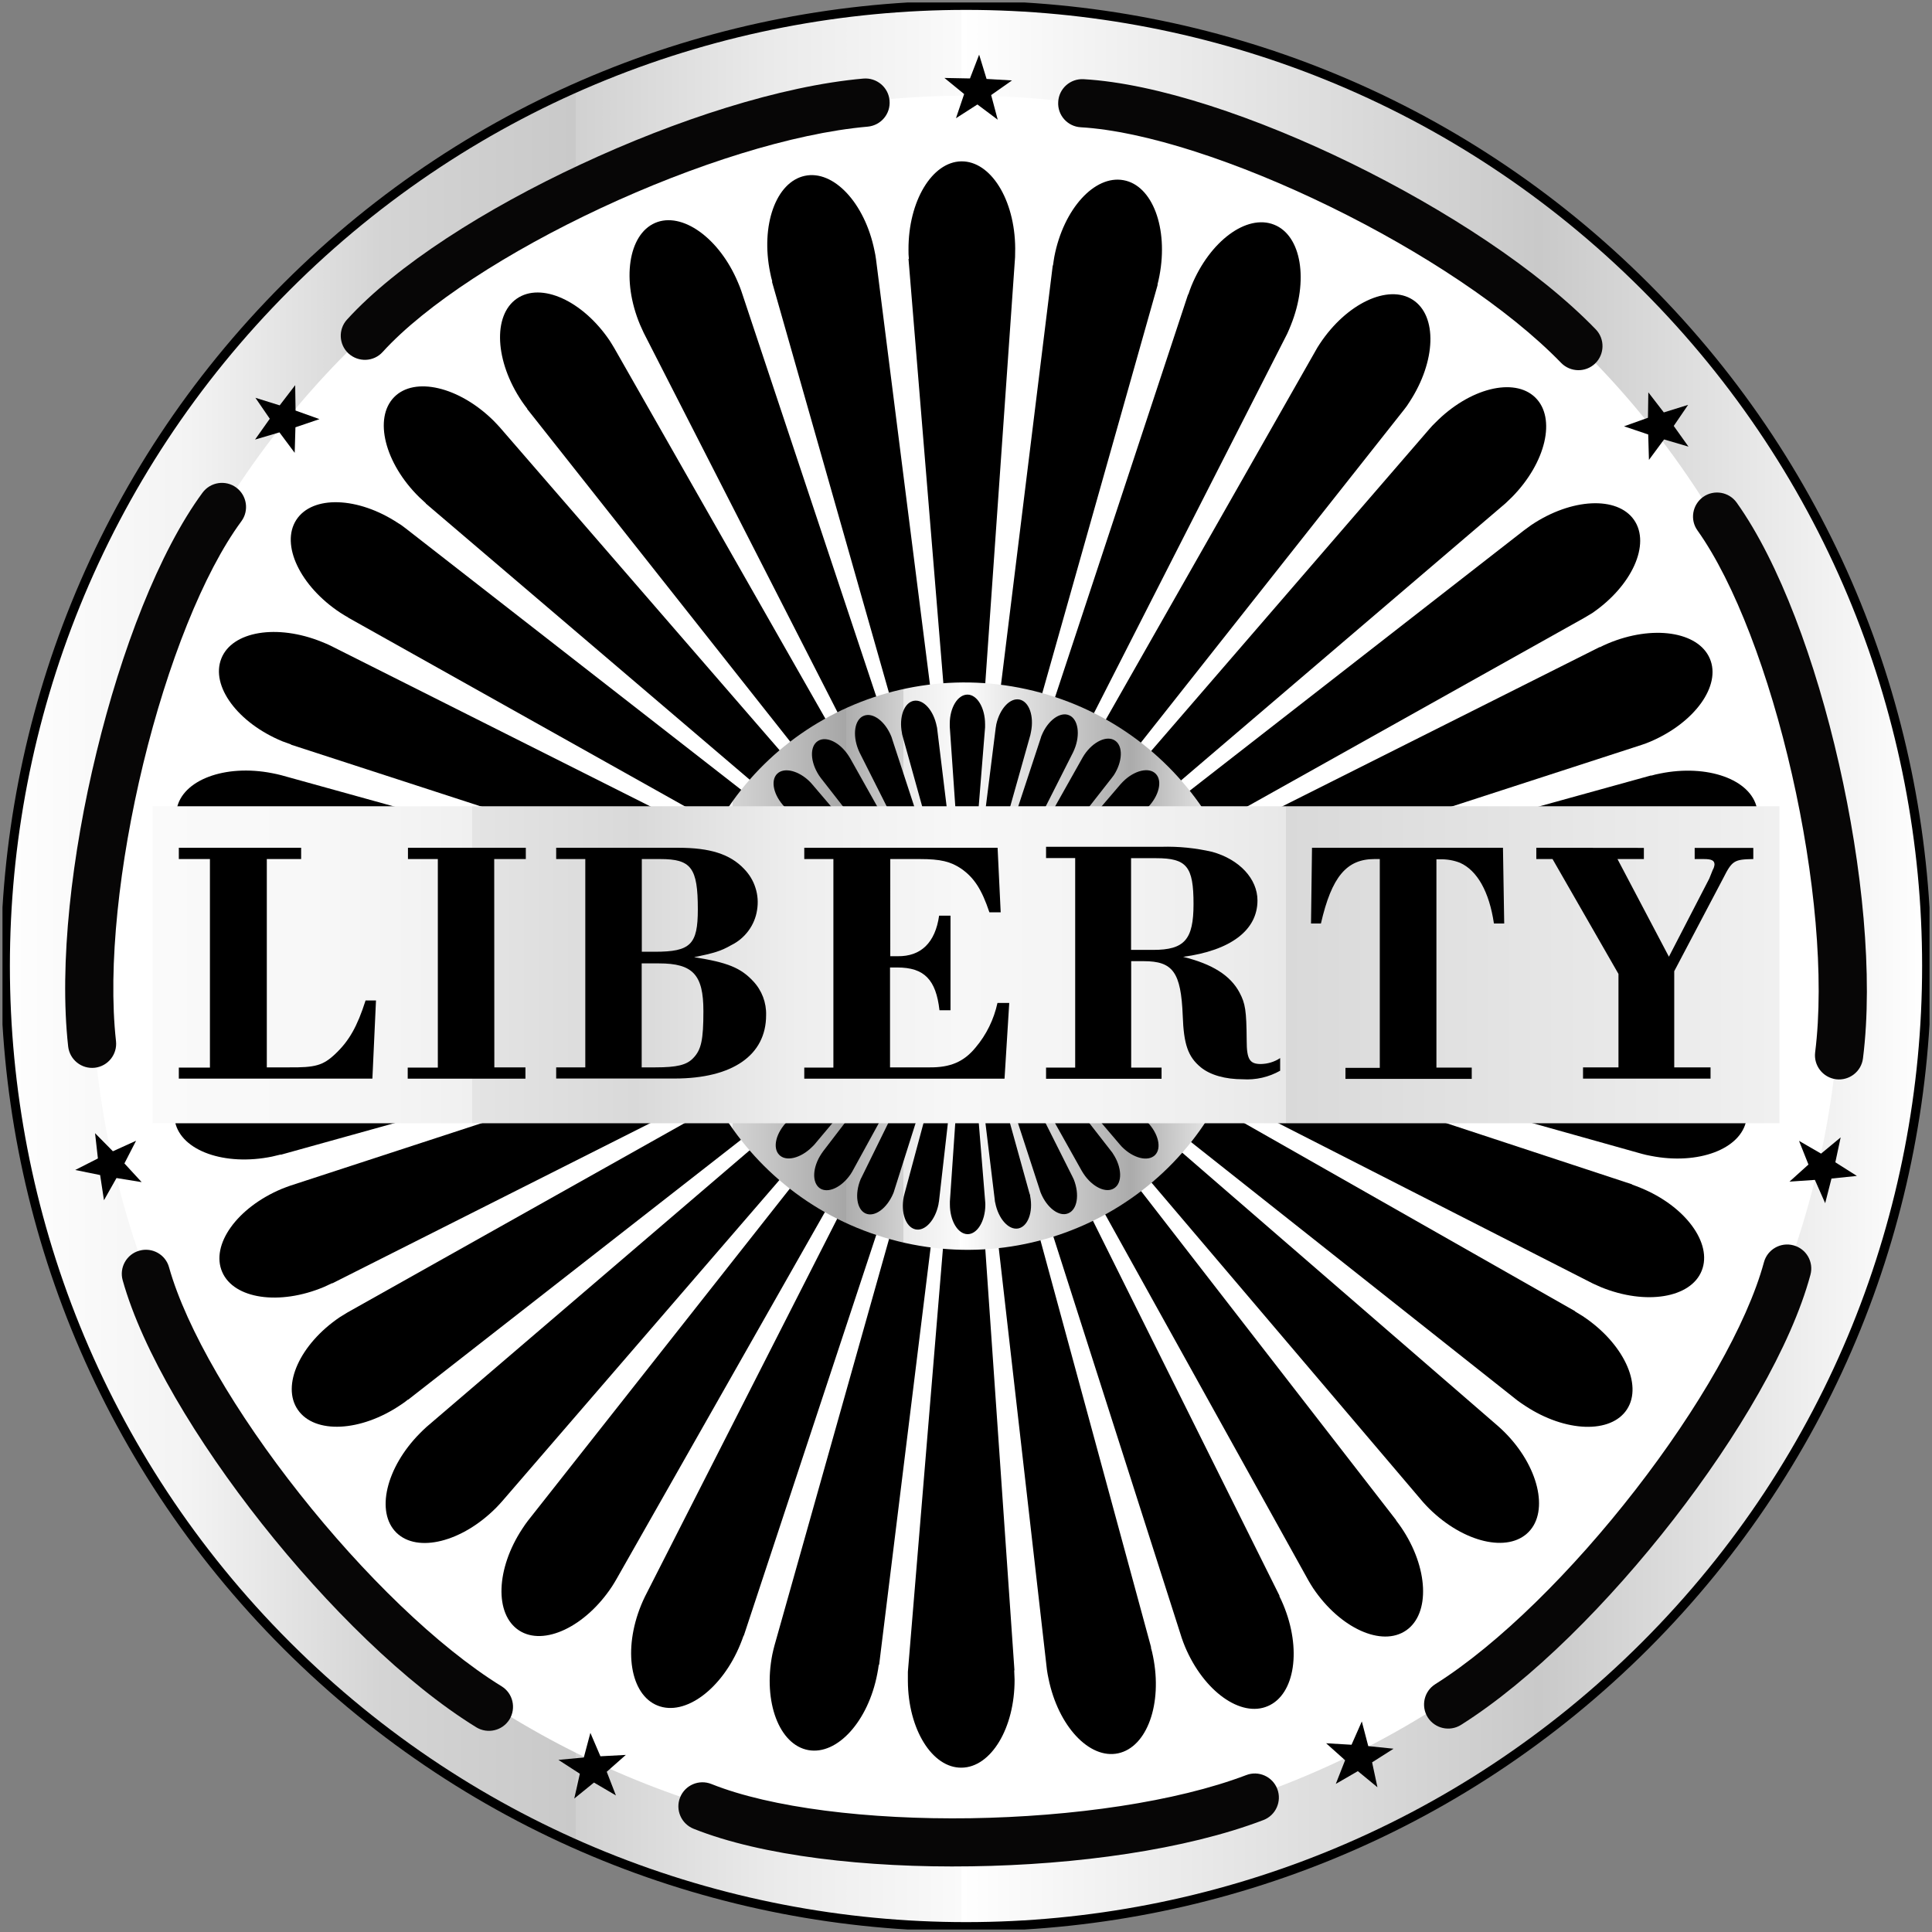<svg version="1.2" xmlns="http://www.w3.org/2000/svg" viewBox="0 0 1559 1559" width="1559" height="1559">
	<rect x="0" y="0" width="1559" height="1559" fill="#808080" stroke="none"/>
	<title>logo (89)-svg</title>
	<defs>
		<clipPath clipPathUnits="userSpaceOnUse" id="cp1">
			<path d="m2 2h1555v1555h-1555z"/>
		</clipPath>
		<linearGradient id="g1" x1="-2.6" y1="774.7" x2="1553.7" y2="774.7" gradientUnits="userSpaceOnUse">
			<stop offset="0" stop-color="#ffffff"/>
			<stop offset=".1" stop-color="#f3f3f3"/>
			<stop offset=".2" stop-color="#d4d4d4"/>
			<stop offset=".3" stop-color="#c9c9c9"/>
			<stop offset=".3" stop-color="#d1d1d1"/>
			<stop offset=".4" stop-color="#eaeaea"/>
			<stop offset=".5" stop-color="#fafafa"/>
			<stop offset=".5" stop-color="#ffffff"/>
			<stop offset=".8" stop-color="#c9c9c9"/>
			<stop offset="1" stop-color="#ffffff"/>
		</linearGradient>
		<linearGradient id="g2" x1="-5125521.9" y1="-5184892.4" x2="-4577442.4" y2="-5184892.4" gradientUnits="userSpaceOnUse">
			<stop offset="0" stop-color="#ffffff"/>
			<stop offset=".1" stop-color="#f3f3f3"/>
			<stop offset=".2" stop-color="#d4d4d4"/>
			<stop offset=".3" stop-color="#c9c9c9"/>
			<stop offset=".3" stop-color="#d1d1d1"/>
			<stop offset=".4" stop-color="#eaeaea"/>
			<stop offset=".5" stop-color="#fafafa"/>
			<stop offset=".5" stop-color="#ffffff"/>
			<stop offset=".8" stop-color="#c9c9c9"/>
			<stop offset="1" stop-color="#ffffff"/>
		</linearGradient>
		<linearGradient id="g3" x1="545.3" y1="774.8" x2="1004.3" y2="774.8" gradientUnits="userSpaceOnUse">
			<stop offset="0" stop-color="#ffffff"/>
			<stop offset=".1" stop-color="#f3f3f3"/>
			<stop offset=".1" stop-color="#d4d4d4"/>
			<stop offset=".3" stop-color="#a6a6a6"/>
			<stop offset=".3" stop-color="#adadad"/>
			<stop offset=".4" stop-color="#d1d1d1"/>
			<stop offset=".4" stop-color="#eaeaea"/>
			<stop offset=".5" stop-color="#fafafa"/>
			<stop offset=".5" stop-color="#ffffff"/>
			<stop offset=".8" stop-color="#ababab"/>
			<stop offset="1" stop-color="#ffffff"/>
		</linearGradient>
		<linearGradient id="g4" x1="118.3" y1="773.7" x2="1431.7" y2="773.7" gradientUnits="userSpaceOnUse">
			<stop offset="0" stop-color="#fafafa"/>
			<stop offset=".1" stop-color="#f8f8f8"/>
			<stop offset=".2" stop-color="#f0f0f0"/>
			<stop offset=".2" stop-color="#e4e4e4"/>
			<stop offset=".3" stop-color="#d9d9d9"/>
			<stop offset=".4" stop-color="#eeeeee"/>
			<stop offset=".5" stop-color="#f7f7f7"/>
			<stop offset=".6" stop-color="#f3f3f3"/>
			<stop offset=".7" stop-color="#e8e8e8"/>
			<stop offset=".7" stop-color="#d9d9d9"/>
			<stop offset="1" stop-color="#f0f0f0"/>
		</linearGradient>
	</defs>
	<style>
		.s0 { fill: url(#g1);stroke: #000000;stroke-width: 7.4 } 
		.s1 { fill: url(#g2) } 
		.s2 { fill: #000000 } 
		.s3 { fill: url(#g3) } 
		.s4 { fill: url(#g4) } 
		.s5 { fill: #070606 } 
	</style>
	<g id="Clip-Path" clip-path="url(#cp1)">
		<g id="Layer">
			<path id="Layer" class="s0" d="m231.3 1327.7c-302.7-302.8-302.7-793.6 0-1096.4 302.8-302.7 793.6-302.7 1096.4 0 302.7 302.8 302.7 793.6 0 1096.4-302.8 302.7-793.6 302.7-1096.4 0z"/>
			<path id="Layer" class="s1" d="m522 126.1c362.8-142.2 772.1 36.5 914.4 399.3 142.2 362.8-36.6 772.2-399.4 914.4-362.7 142.3-772.1-36.5-914.3-399.3-142.3-362.9 36.5-772.2 399.3-914.4z"/>
			<g id="Layer">
				<path id="Layer" class="s2" d="m208.2 821.7v-0.2c-2.6 0.2-5 0.2-7.5 0.2-39 0.3-70.9-18.9-71.3-42.6-0.3-23.8 31-43.5 70-43.5 2.6-0.2 5.1 0 7.5 0l568.1 42.8z"/>
				<path id="Layer" class="s2" d="m226.6 931.8v-0.2q-3.5 0.9-7.1 1.7c-38.2 7.8-73.2-4.7-78.2-27.9-5.1-23.3 21.9-48.5 60.1-56.3q3.5-0.7 7.2-1.2l566.4-68.7z"/>
				<path id="Layer" class="s2" d="m268.1 1035.6v-0.2q-3.3 1.6-6.7 3.1c-35.9 15.1-72.7 9.7-82.1-12.1-9.5-21.9 12-51.9 47.9-67 2.3-0.9 4.6-1.8 6.9-2.6l541.2-176.8z"/>
				<path id="Layer" class="s2" d="m329.3 1129.5v-0.2q-2.8 2.3-5.9 4.3c-32.3 21.9-69.4 23.7-83 4.1-13.6-19.5 1.6-53.1 33.9-74.9 2.1-1.3 4.2-2.6 6.2-3.8l495.2-278.1z"/>
				<path id="Layer" class="s2" d="m405.4 1211.2c-1.6 1.8-3.2 3.6-4.9 5.3-27.5 27.8-63.6 36.9-80.6 20.3-16.9-16.6-8.5-52.5 18.9-80.2 1.6-1.7 3.5-3.4 5.3-5.1l432.2-370z"/>
				<path id="Layer" class="s2" d="m497.7 1273.8c-1.2 2.2-2.5 4.2-3.8 6.3-21.5 32.6-55.1 48.5-75 35.6-20-13-18.8-49.8 2.7-82.3 1.4-2.2 2.8-4.1 4.2-6l351.2-445.4z"/>
				<path id="Layer" class="s2" d="m600.2 1319.9h-0.2q-1.2 3.5-2.6 6.9c-14.7 36.1-44.6 58.3-66.7 49.5-22.1-8.7-28.1-45.1-13.3-81.2q1.4-3.4 3-6.7l257.4-505.9z"/>
				<path id="Layer" class="s2" d="m709.4 1343.4h-0.3c-0.3 2.4-0.7 4.8-1.2 7.3-7.3 38.2-32.3 65.8-55.7 61.5-23.4-4.3-36.5-38.8-29-77.1 0.5-2.4 1.1-4.8 1.7-7.1l153.7-545.3z"/>
				<path id="Layer" class="s2" d="m818.7 1355.2c0.2 39-18.9 70.9-42.7 71.2-23.7 0.4-43.2-30.9-43.4-69.9v-7.4l46.9-566.2 39.1 565h-0.2c0.1 2.4 0.2 5 0.3 7.3z"/>
				<path id="Layer" class="s2" d="m902.3 1414.8c-23.2 5-48.4-21.9-56.2-60.2q-0.8-3.6-1.3-7.2l-64.5-564.6 148.6 546.6h-0.2c0.7 2.3 1.2 4.7 1.7 7.1 7.8 38.3-4.8 73.3-28.1 78.3z"/>
				<path id="Layer" class="s2" d="m1023.1 1376.7c-21.8 9.5-51.8-12-66.9-48q-1.4-3.4-2.6-6.9l-172.5-539.4 251.5 505.5h-0.3q1.7 3.3 3.1 6.7c15.1 35.9 9.6 72.7-12.3 82.1z"/>
				<path id="Layer" class="s2" d="m1134.7 1315.6c-19.6 13.6-53.2-1.6-75-33.9-1.3-2-2.6-4.1-3.8-6.2l-274-493.5 344.8 444.8h-0.2c1.5 1.9 2.9 3.9 4.3 5.9 21.9 32.3 23.4 69.4 3.9 82.9z"/>
				<path id="Layer" class="s2" d="m1233.5 1236.2c-16.6 17-52.4 8.6-80.2-18.8q-2.6-2.6-5-5.3l-365.9-430.5 425.9 368.7c1.8 1.6 3.6 3.2 5.4 5 27.7 27.4 36.4 64 19.8 80.9z"/>
				<path id="Layer" class="s2" d="m1312.9 1137.2c-12.9 19.9-49.7 18.7-82.2-2.8q-3.1-2-6.1-4.2l-441.3-349.4 487.6 277.2v0.2q3.1 1.8 6.2 3.8c32.6 21.5 48.7 55.3 35.8 75.2z"/>
				<path id="Layer" class="s2" d="m1373.2 1025.3c-8.7 22.1-45.1 28.1-81.2 13.4-2.3-1-4.6-2-6.7-3l-501.7-255.7 533.4 175.7v0.2q3.4 1.2 6.8 2.6c36.1 14.7 58.2 44.7 49.4 66.8z"/>
				<path id="Layer" class="s2" d="m1409.2 903.8c-4.3 23.4-38.8 36.5-77.1 28.9-2.4-0.4-4.8-1-7.1-1.6l-541.3-151.9 556.7 67.3v0.2q3.6 0.5 7.2 1.2c38.3 7.4 65.9 32.5 61.6 55.9z"/>
				<path id="Layer" class="s2" d="m1429.4 778.6c0.4 23.8-30.9 43.2-69.9 43.5q-3.6 0-7.4-0.3v0.2l-568.1-43.7 566.8-42.3v0.2c2.4-0.3 4.9-0.3 7.3-0.3 39-0.2 71 18.9 71.3 42.7z"/>
				<path id="Layer" class="s2" d="m1357.6 708.4q-3.6 0.7-7.2 1.2l-566.4 67.9 548.4-151.8v0.2q3.3-1 7.1-1.7c38.2-7.8 73.2 4.7 78.2 27.9 5 23.2-21.9 48.4-60.1 56.3z"/>
				<path id="Layer" class="s2" d="m1331.8 598.4q-3.5 1.5-6.9 2.6l-541.2 175.7 507.2-254.6v0.2c2.2-1.1 4.3-2.1 6.7-3.1 35.9-15.1 72.7-9.7 82.1 12.2 9.4 21.8-12.1 51.7-47.9 67z"/>
				<path id="Layer" class="s2" d="m1284.7 494.8c-2.1 1.2-4.1 2.5-6.2 3.7l-495.2 277.2 446.4-347.7c1.9-1.4 3.9-2.9 5.9-4.3 32.4-21.8 69.5-23.6 83-4.1 13.5 19.6-1.7 53.2-33.9 75.2z"/>
				<path id="Layer" class="s2" d="m1220.2 401c-1.8 1.8-3.5 3.4-5.3 5.1l-432.2 369.1 370.6-428.9c1.5-1.8 3.2-3.6 5-5.3 27.4-27.8 63.5-36.8 80.5-20.3 17.1 16.6 8.7 52.5-18.6 80.3z"/>
				<path id="Layer" class="s2" d="m1137.4 324.3c-1.3 2.2-2.7 4.1-4.2 6l-351.2 444.3 279.2-490.9c1.1-2.1 2.4-4.2 3.8-6.3 21.5-32.5 55.1-48.4 75-35.5 20 12.9 18.8 49.7-2.6 82.4z"/>
				<path id="Layer" class="s2" d="m1041.6 262.5c-0.9 2.3-1.9 4.6-2.9 6.8l-257.3 505.1 177.3-536.8h0.2q1.1-3.4 2.5-6.9c14.8-36.1 44.6-58.2 66.7-49.4 22.1 8.7 28.1 45.1 13.5 81.2z"/>
				<path id="Layer" class="s2" d="m935.6 222.5q-0.7 3.7-1.6 7.2h0.2l-153.8 544.3 69.1-559.8h0.2c0.3-2.4 0.7-4.8 1.1-7.2 7.4-38.3 32.4-65.9 55.8-61.6 23.4 4.2 36.3 38.8 29 77.1z"/>
				<path id="Layer" class="s2" d="m819.1 207.5l-39.6 566.4-46.4-565h0.3c-0.3-2.5-0.3-4.9-0.3-7.4-0.2-39 18.9-70.9 42.6-71.3 23.8-0.3 43.2 31 43.5 70 0 2.5-0.1 4.9-0.1 7.3z"/>
				<path id="Layer" class="s2" d="m622.9 227.2h0.3q-1-3.3-1.7-7.1c-7.9-38.2 4.6-73.2 27.9-78.2 23.2-5 48.4 21.9 56.2 60.1q0.8 3.5 1.3 7.3l71.6 564.6z"/>
				<path id="Layer" class="s2" d="m519.5 268.7c-1-2.1-2-4.3-3-6.6-15.1-36-9.5-72.8 12.1-82.2 21.6-9.4 51.8 12 66.9 48q1.5 3.4 2.7 6.9l179.5 539.4z"/>
				<path id="Layer" class="s2" d="m425.3 329.9h0.2c-1.5-1.9-2.9-3.9-4.3-5.9-21.9-32.4-23.7-69.5-4.2-83 19.6-13.6 53.2 1.6 75 33.9 1.3 2.1 2.6 4.1 3.8 6.2l281.2 493.6z"/>
				<path id="Layer" class="s2" d="m343.6 406.3v-0.2q-2.7-2.4-5.4-5c-27.8-27.4-36.8-63.6-20.2-80.6 16.5-16.9 52.4-8.5 80.2 18.9 1.7 1.8 3.4 3.5 5 5.3l373 430.5z"/>
				<path id="Layer" class="s2" d="m281 498.4v-0.1c-2.2-1.2-4.2-2.5-6.3-3.8-32.6-21.5-48.5-55.1-35.6-75 13-20 49.8-18.8 82.3 2.7 2.3 1.3 4.1 2.8 6 4.2l448.3 349.3z"/>
				<path id="Layer" class="s2" d="m234.8 600.9v-0.2q-3.5-1.2-6.9-2.5c-36.1-14.9-58.1-44.7-49.3-66.8 8.7-22.1 45.1-28.1 81.2-13.4 2.3 0.9 4.6 1.9 6.7 2.9l508.8 255.7z"/>
				<path id="Layer" class="s2" d="m211.4 710v-0.2q-3.6-0.5-7.3-1.2c-38.3-7.4-65.8-32.3-61.5-55.7 4.3-23.4 38.8-36.5 77-29q3.7 0.7 7.2 1.6l548.3 152z"/>
			</g>
			<path id="Layer" class="s3" d="m719.2 1000.2c-122.9-33.6-195.5-159.5-162.2-281.5 33.2-122 160-193.3 282.9-159.7 122.8 33.7 195.5 159.7 162.2 281.5-33.3 121.9-160.1 193.4-282.9 159.7z"/>
			<path id="Layer" class="s2" d="m995 778.4c-0.1 8-10.7 14.3-23.7 14.3h-2.4l-188.1-14.5 188.6-14.4c0.9 0 1.7 0 2.5 0 13 0.1 23.3 6.6 23.1 14.6z"/>
			<path id="Layer" class="s2" d="m991.3 821.2c-1.7 7.8-13.3 12-26 9.3q-1.2-0.2-2.3-0.6l-182-51.3 188 23.1 2.4 0.4c12.6 2.5 21.5 11.2 19.9 19.1z"/>
			<path id="Layer" class="s2" d="m978.8 861.6c-3.2 7.3-15.4 9.2-27.3 4.1l-2.2-1.1-168.4-85.8 179.6 59.4 2.3 0.8c11.9 5.1 19.1 15.3 16 22.6z"/>
			<path id="Layer" class="s2" d="m958.4 899.2c-4.5 6.5-16.9 5.9-27.6-1.4-0.7-0.5-1.3-1-1.9-1.5l-148.2-117.2 164.4 93.4q1 0.6 2 1.3c10.8 7.3 15.8 18.8 11.3 25.4z"/>
			<path id="Layer" class="s2" d="m932 932.1c-5.7 5.6-17.7 2.5-26.8-6.8-0.6-0.6-1.1-1.2-1.6-1.8l-123-144.4 143.4 124.5 1.7 1.7c9.1 9.3 11.9 21.3 6.3 26.8z"/>
			<path id="Layer" class="s2" d="m899.1 958.8c-6.6 4.4-17.8-1-24.9-11.9l-1.3-2.1-92.6-165.3 116.5 149.6q0.8 0.9 1.4 2c7.2 10.9 7.6 23.4 0.9 27.7z"/>
			<path id="Layer" class="s2" d="m861.9 979.1c-7.3 3-17.2-4.5-22.1-16.6-0.3-0.8-0.6-1.6-0.8-2.4l-58.9-180.6 85.3 170q0.6 1.2 1.1 2.3c4.8 12.2 2.8 24.4-4.6 27.3z"/>
			<path id="Layer" class="s2" d="m821.6 991.3c-7.8 1.4-16-7.9-18.5-20.7-0.2-0.8-0.4-1.7-0.4-2.5l-22.9-188.6 50.9 183.4c0.3 0.8 0.6 1.5 0.6 2.4 2.5 12.8-1.9 24.5-9.7 26z"/>
			<path id="Layer" class="s2" d="m795.1 972.4c-0.1 13.1-6.6 23.6-14.4 23.5-7.9-0.2-14.2-10.9-14.2-24v-2.4l13-189.8 15.5 190.2c0.1 0.8 0.1 1.6 0.1 2.5z"/>
			<path id="Layer" class="s2" d="m757.7 969.4c-0.1 0.8-0.4 1.6-0.4 2.4-2.6 12.8-10.9 22-18.7 20.2-7.7-1.8-11.9-13.6-9.3-26.4l0.6-2.4 49.4-183.7z"/>
			<path id="Layer" class="s2" d="m721.6 960.7c-0.2 0.8-0.5 1.6-0.8 2.3-5.1 12.1-15 19.4-22.3 16.2-7.2-3.2-9-15.6-4-27.7q0.5-1.1 1.1-2.2l83.4-169.8z"/>
			<path id="Layer" class="s2" d="m687.7 945.4l-1.3 2.1c-7.3 10.7-18.4 15.8-24.9 11.3-6.5-4.6-5.9-17 1.4-27.9 0.5-0.7 0.9-1.3 1.4-2l114.4-149.4z"/>
			<path id="Layer" class="s2" d="m657 923.8q-0.8 0.9-1.7 1.7c-9.2 9.2-21.2 12.1-26.6 6.3-5.5-5.7-2.5-17.8 6.7-27 0.6-0.6 1.2-1.2 1.8-1.7l141.3-123.9z"/>
			<path id="Layer" class="s2" d="m631.8 896.2l-2 1.5c-10.8 7.2-23 7.6-27.3 0.9-4.2-6.7 1-18 11.8-25.2q1-0.7 2.1-1.3l161.9-93.1z"/>
			<path id="Layer" class="s2" d="m611.6 864.5q-1.1 0.6-2.2 1c-11.9 5-24.1 2.8-27-4.5-2.9-7.3 4.5-17.4 16.5-22.4l2.2-0.9 177.1-59z"/>
			<path id="Layer" class="s2" d="m598.4 829.5l-2.4 0.6c-12.7 2.4-24.1-1.8-25.6-9.8-1.4-8 7.8-16.3 20.4-18.8 0.9-0.2 1.7-0.4 2.5-0.4l184.8-22.6z"/>
			<path id="Layer" class="s2" d="m589.5 792.9h-2.4c-13-0.1-23.4-6.6-23.3-14.6 0.2-8 10.7-14.3 23.7-14.3q1.2 0 2.4 0l188.1 14.2z"/>
			<path id="Layer" class="s2" d="m590.1 755l-2.4-0.4c-12.7-2.6-21.6-11-20-18.9 1.7-7.8 13.3-11.9 26-9.3 0.8 0.1 1.6 0.5 2.4 0.5l181.9 51z"/>
			<path id="Layer" class="s2" d="m598.5 718.6q-1.1-0.3-2.3-0.8c-11.9-5.3-19-15.4-15.9-22.7 3.1-7.3 15.3-9.1 27.3-4l2.2 1 168.3 85.5z"/>
			<path id="Layer" class="s2" d="m614 684.1c-0.7-0.4-1.3-0.8-2-1.3-10.8-7.3-15.8-18.5-11.4-25.1 4.5-6.6 16.9-6 27.6 1.3l1.9 1.4 148.2 117z"/>
			<path id="Layer" class="s2" d="m635.1 653q-0.9-0.8-1.8-1.7c-9-9.3-11.8-21.3-6.2-26.9 5.7-5.6 17.7-2.5 26.8 6.8q0.8 0.8 1.6 1.8l122.9 144.1z"/>
			<path id="Layer" class="s2" d="m662.2 627.6q-0.7-0.9-1.4-2c-7.1-11-7.5-23.3-0.9-27.6 6.6-4.4 17.8 0.9 24.9 11.9q0.7 1 1.3 2.1l92.6 165z"/>
			<path id="Layer" class="s2" d="m693.6 607.2q-0.5-1.2-1-2.3c-4.9-12.2-2.9-24.4 4.4-27.3 7.4-3 17.3 4.5 22.2 16.6 0.3 0.8 0.6 1.6 0.8 2.4l59 180.2z"/>
			<path id="Layer" class="s2" d="m728.3 593.8c-0.2-0.8-0.5-1.6-0.5-2.4-2.5-12.8 1.8-24.5 9.6-25.9 7.8-1.4 16 7.8 18.5 20.7 0.2 0.8 0.4 1.6 0.4 2.4l22.9 188.1z"/>
			<path id="Layer" class="s2" d="m794.9 586.9l-15.3 189.8-13.2-190.3v-2.4c0-13.1 6.5-23.6 14.4-23.5 7.8 0.1 14.1 10.8 14.1 23.9 0 0.9 0 1.6 0 2.5z"/>
			<path id="Layer" class="s2" d="m831.9 590.8q-0.2 1.2-0.5 2.4l-51.7 183.6 23.8-189.6c0.1-0.9 0.4-1.7 0.4-2.5 2.8-12.8 11.1-21.8 18.8-20.2 7.7 1.6 11.9 13.3 9.2 26.3z"/>
			<path id="Layer" class="s2" d="m867 604.6q-0.5 1.2-1 2.3l-85.8 169.7 59.6-181c0.2-0.8 0.5-1.6 0.8-2.3 5-12.1 15-19.3 22.2-16.1 7.2 3.1 9.1 15.5 4.2 27.4z"/>
			<path id="Layer" class="s2" d="m898.8 625.5c-0.5 0.7-1 1.4-1.5 2l-116.9 149.4 93.3-165.8 1.3-2.1c7.2-10.7 18.4-15.9 24.9-11.3 6.5 4.5 5.9 17-1.1 27.8z"/>
			<path id="Layer" class="s2" d="m926.1 651.6q-0.9 0.9-1.8 1.7l-143.6 123.9 123.7-144.6c0.6-0.7 1.1-1.2 1.7-1.8 9.2-9.2 21.1-12.1 26.6-6.3 5.5 5.7 2.5 17.8-6.6 27.1z"/>
			<path id="Layer" class="s2" d="m947.2 683l-2.1 1.3-164.3 93.1 148.8-117.4 2-1.4c10.8-7.2 23-7.6 27.3-0.9 4.3 6.7-1 18-11.7 25.3z"/>
			<path id="Layer" class="s2" d="m962.6 717.7l-2.3 0.9-179.4 59 168.9-85.8 2.3-1c11.8-5 24-3.1 26.9 4.5 2.9 7.4-4.4 17.4-16.4 22.4z"/>
			<path id="Layer" class="s2" d="m970.3 754.9c-0.8 0.2-1.6 0.4-2.4 0.4l-187.1 22.7 182-51.1 2.4-0.5c12.7-2.5 24.1 1.9 25.6 9.7 1.5 7.9-7.6 16.2-20.5 18.8z"/>
			<path id="Layer" class="s4" d="m123.1 650.6h1312.8v255.8h-1312.8z"/>
			<path id="Layer" class="s2" d="m144.3 870.4v-8.9h25.1v-168.3h-25.1v-9.1h98.7v9.1h-27.7v168.1h17.6c21.5 0.2 27.7-1.5 37.5-10.7 11.3-10.6 17.9-22.3 24.6-43.3h8.4l-2.9 63.1z"/>
			<path id="Layer" class="s2" d="m398.9 861.3h25.1v9.1h-95v-8.9h24.3v-168.3h-24.1v-9.1h95.1v9.1h-25.5z"/>
			<path id="Layer" fill-rule="evenodd" class="s2" d="m607.9 791.9c6.9 7.4 10.6 17.2 10.3 27.3 0 32.3-27.1 51.1-73.8 51.1h-95.6v-9h23.5v-168.1h-23.5v-9.1h98.7c25.4 0 41.5 5.1 52.8 16.9 4.3 4.4 7.5 9.6 9.3 15.4 1.9 5.8 2.3 12 1.3 18-0.9 6-3.3 11.7-6.9 16.6-3.6 4.9-8.3 8.9-13.8 11.6-8.9 5.1-13.9 6.4-30.1 9.8 27 4.2 37.7 8.6 47.8 19.5zm-79.4-23.9c28.8 0 34.6-5.9 34.6-34.2 0-33.6-5.3-40.6-30.4-40.6h-14.8v74.8zm-10.7 93.3h10.9c17.6 0 25.4-1.9 30.7-7.5 6.5-6.7 8.2-14.8 8.2-37.9 0-29.3-8.4-38.5-35.8-38.5h-14z"/>
			<path id="Layer" class="s2" d="m718.4 771.6h5.9c18.8 0.3 30.4-10.9 33.5-32.7h9.2v76.3h-8.9c-2.8-24.7-12.3-34.5-34-34.5h-5.9v80.6h31.6c17.1 0.2 28-4.5 37.5-16.1 8.7-10.3 14.7-22.6 17.6-35.9h9.5l-3.8 61.1h-161.6v-8.9h23.5v-168.3h-23.5v-9.1h156l2.5 52.1h-9.1c-6.2-18.5-12.3-27.9-22.7-35.2-8.6-5.8-16.7-7.8-33.5-7.8h-23.8z"/>
			<path id="Layer" fill-rule="evenodd" class="s2" d="m912.8 861.5h24.5v9h-93.2v-9h23.5v-169.1h-23.5v-9.1h93.2c13.8-0.4 27.5 1 40.9 4.1 22 6.1 36.5 21.8 36.5 39.2 0 24.1-21.8 40.4-60 45.5 23.8 5.9 38.2 15.1 45.5 28.8 4.7 8.9 5.6 14.3 5.8 38.8 0 15.1 2.4 18.9 11.4 18.9 5.5-0.1 11-1.7 15.6-4.8v10.2c-9.2 5.2-19.7 7.6-30.2 6.9-13.9 0-26.1-3.3-33.9-9.7-10.3-8.5-13.7-18.6-14.5-41.5-1.4-35.2-7.9-44.1-31.5-44.1h-10.1zm17.8-95c25.3 0 32.5-8.4 32.5-37 0-30.3-5.4-37-30.2-37h-20.2v74z"/>
			<path id="Layer" class="s2" d="m1212.8 684.1l1 61.1h-8.3c-3.8-25.7-13.5-42.8-27.4-49-5.1-2-10.5-2.9-15.9-2.8h-3.1v168.1h28.5v9.1h-101.9v-8.9h27.7v-168.5h-4.2c-22.6 0-34.6 14.2-43.3 52h-8l0.8-61.1z"/>
			<path id="Layer" class="s2" d="m1326.5 684.2v9h-21.3l41.5 78.8 32.6-63.1 2.8-7c0.8-1.3 1.2-2.7 1.4-4.2 0-3.3-2.2-4.5-8.7-4.5h-7.3v-9h47.3v9c-15.5 0.3-17.1 1.2-24.4 15.7l-39.4 74.8v77.6h29.3v9.1h-102.9v-9.1h28.6v-75.4l-53.2-92.7h-13.1v-9.1z"/>
			<path id="Layer" class="s2" d="m762.1 62.9l20.6 0.4 7.4-19.2 6 19.6 20.5 1.2-16.8 11.8 5.3 19.9-16.4-12.3-17.3 11.1 6.6-19.5z"/>
			<path id="Layer" class="s2" d="m1330.1 316.6l12.5 16.2 19.6-6.1-11.6 17 11.9 16.7-19.7-5.8-12.2 16.5-0.6-20.5-19.5-6.6 19.3-6.9z"/>
			<path id="Layer" class="s2" d="m1498.4 948.9l-20.5 2.1-5.1 19.9-8.3-18.8-20.5 1.4 15.3-13.8-7.6-19.1 17.8 10.3 15.8-13.1-4.3 20.1z"/>
			<path id="Layer" class="s2" d="m1070.1 1406.7l20.5 1.2 8.3-18.8 5.2 19.9 20.4 2.1-17.3 11 4.3 20.1-15.8-13-17.8 10.3 7.5-19.1z"/>
			<path id="Layer" class="s2" d="m450.6 1420.1l20.5-1.9 5.3-19.9 8.1 18.9 20.5-1.1-15.4 13.6 7.4 19.1-17.7-10.4-15.9 12.9 4.5-20z"/>
			<path id="Layer" class="s2" d="m60.7 944.1l18.3-9.3-2.3-20.4 14.4 14.6 18.7-8.5-9.4 18.3 13.9 15.1-20.3-3.3-10.1 17.9-3.1-20.3z"/>
			<path id="Layer" class="s2" d="m206.1 321l19.6 6.1 12.5-16.3 0.3 20.5 19.3 6.9-19.4 6.6-0.6 20.6-12.3-16.5-19.7 5.8 11.9-16.8z"/>
			<path id="Layer" fill-rule="evenodd" class="s5" d="m1030.7 1443.6c3.8 10-1.2 21.3-11.3 25.1-62.6 23.9-150.8 36.1-235.6 37.3-84.5 1.3-169.1-8.3-224.1-30.3-10-4-14.9-15.3-10.9-25.3 4-10 15.3-14.8 25.3-10.8 48 19.2 126.5 28.8 209.1 27.6 82.5-1.3 165.6-13.2 222.4-34.8 10-3.9 21.3 1.2 25.1 11.2z"/>
			<path id="Layer" fill-rule="evenodd" class="s5" d="m112.5 1009.2c10.3-2.9 21.1 3.1 23.9 13.4 14 49.8 54.1 118 105.4 182.8 51.1 64.7 111.2 123.4 162.9 155.3 9.2 5.6 12 17.6 6.4 26.8-5.7 9.1-17.6 11.9-26.8 6.3-57.1-35.2-120.4-97.8-173-164.3-52.4-66.3-96.3-139.3-112.3-196.4-2.9-10.3 3.2-21.1 13.5-23.9z"/>
			<path id="Layer" fill-rule="evenodd" class="s5" d="m190.6 393.4c8.7 6.4 10.5 18.6 4.2 27.2-30.7 41.6-59.7 115.3-79.2 195.6-19.4 80.1-28.7 163.6-22 223.9 1.2 10.7-6.5 20.3-17.1 21.5-10.7 1.2-20.3-6.5-21.5-17.2-7.4-66.6 2.8-155 22.9-237.4 19.9-82.1 50.4-161.7 85.5-209.4 6.4-8.7 18.6-10.5 27.2-4.2z"/>
			<path id="Layer" fill-rule="evenodd" class="s5" d="m717.8 81.1c1 10.7-6.9 20.1-17.6 21.1-60.6 5.3-140.6 30.8-215.3 65.7-74.9 35-141.3 77.9-176.1 116.1-7.2 8-19.5 8.5-27.5 1.3-7.9-7.2-8.5-19.5-1.3-27.4 39.9-43.9 111.8-89.5 188.5-125.2 76.8-35.9 161.4-63.4 228.2-69.3 10.7-0.9 20.2 7 21.1 17.7z"/>
			<path id="Layer" fill-rule="evenodd" class="s5" d="m853.9 82.2c0.6-10.8 9.8-18.9 20.5-18.3 59.2 3.4 139.8 30.7 215.8 67.8 76.2 37.3 150.8 85.8 197.5 134.1 7.4 7.7 7.2 20-0.5 27.5-7.7 7.4-20 7.2-27.5-0.5-42.3-43.7-112.5-90-186.5-126.1-74.3-36.3-149.5-61-201.1-64-10.7-0.6-18.9-9.8-18.2-20.5z"/>
			<path id="Layer" fill-rule="evenodd" class="s5" d="m1374.3 401c8.8-6.2 20.9-4.1 27.1 4.6 34.5 48.4 63.8 128.3 82.5 210.7 18.8 82.6 27.8 171.2 19.4 237.7-1.3 10.7-11.1 18.2-21.7 16.9-10.7-1.4-18.2-11.1-16.9-21.7 7.6-60.4-0.4-143.9-18.7-224.3-18.3-80.6-46.2-154.6-76.2-196.8-6.3-8.7-4.2-20.8 4.5-27.1z"/>
			<path id="Layer" fill-rule="evenodd" class="s5" d="m1447.2 1004.9c10.4 2.8 16.5 13.4 13.7 23.8-15.4 57.2-58.6 130.6-110.5 197.4-52 66.9-114.7 130-171.5 165.8-9.1 5.7-21.1 2.9-26.8-6.1-5.7-9.1-3-21.1 6.1-26.8 51.4-32.4 111-91.7 161.5-156.8 50.7-65.3 90.2-133.8 103.7-183.7 2.8-10.3 13.5-16.4 23.8-13.6z"/>
		</g>
	</g>
</svg>